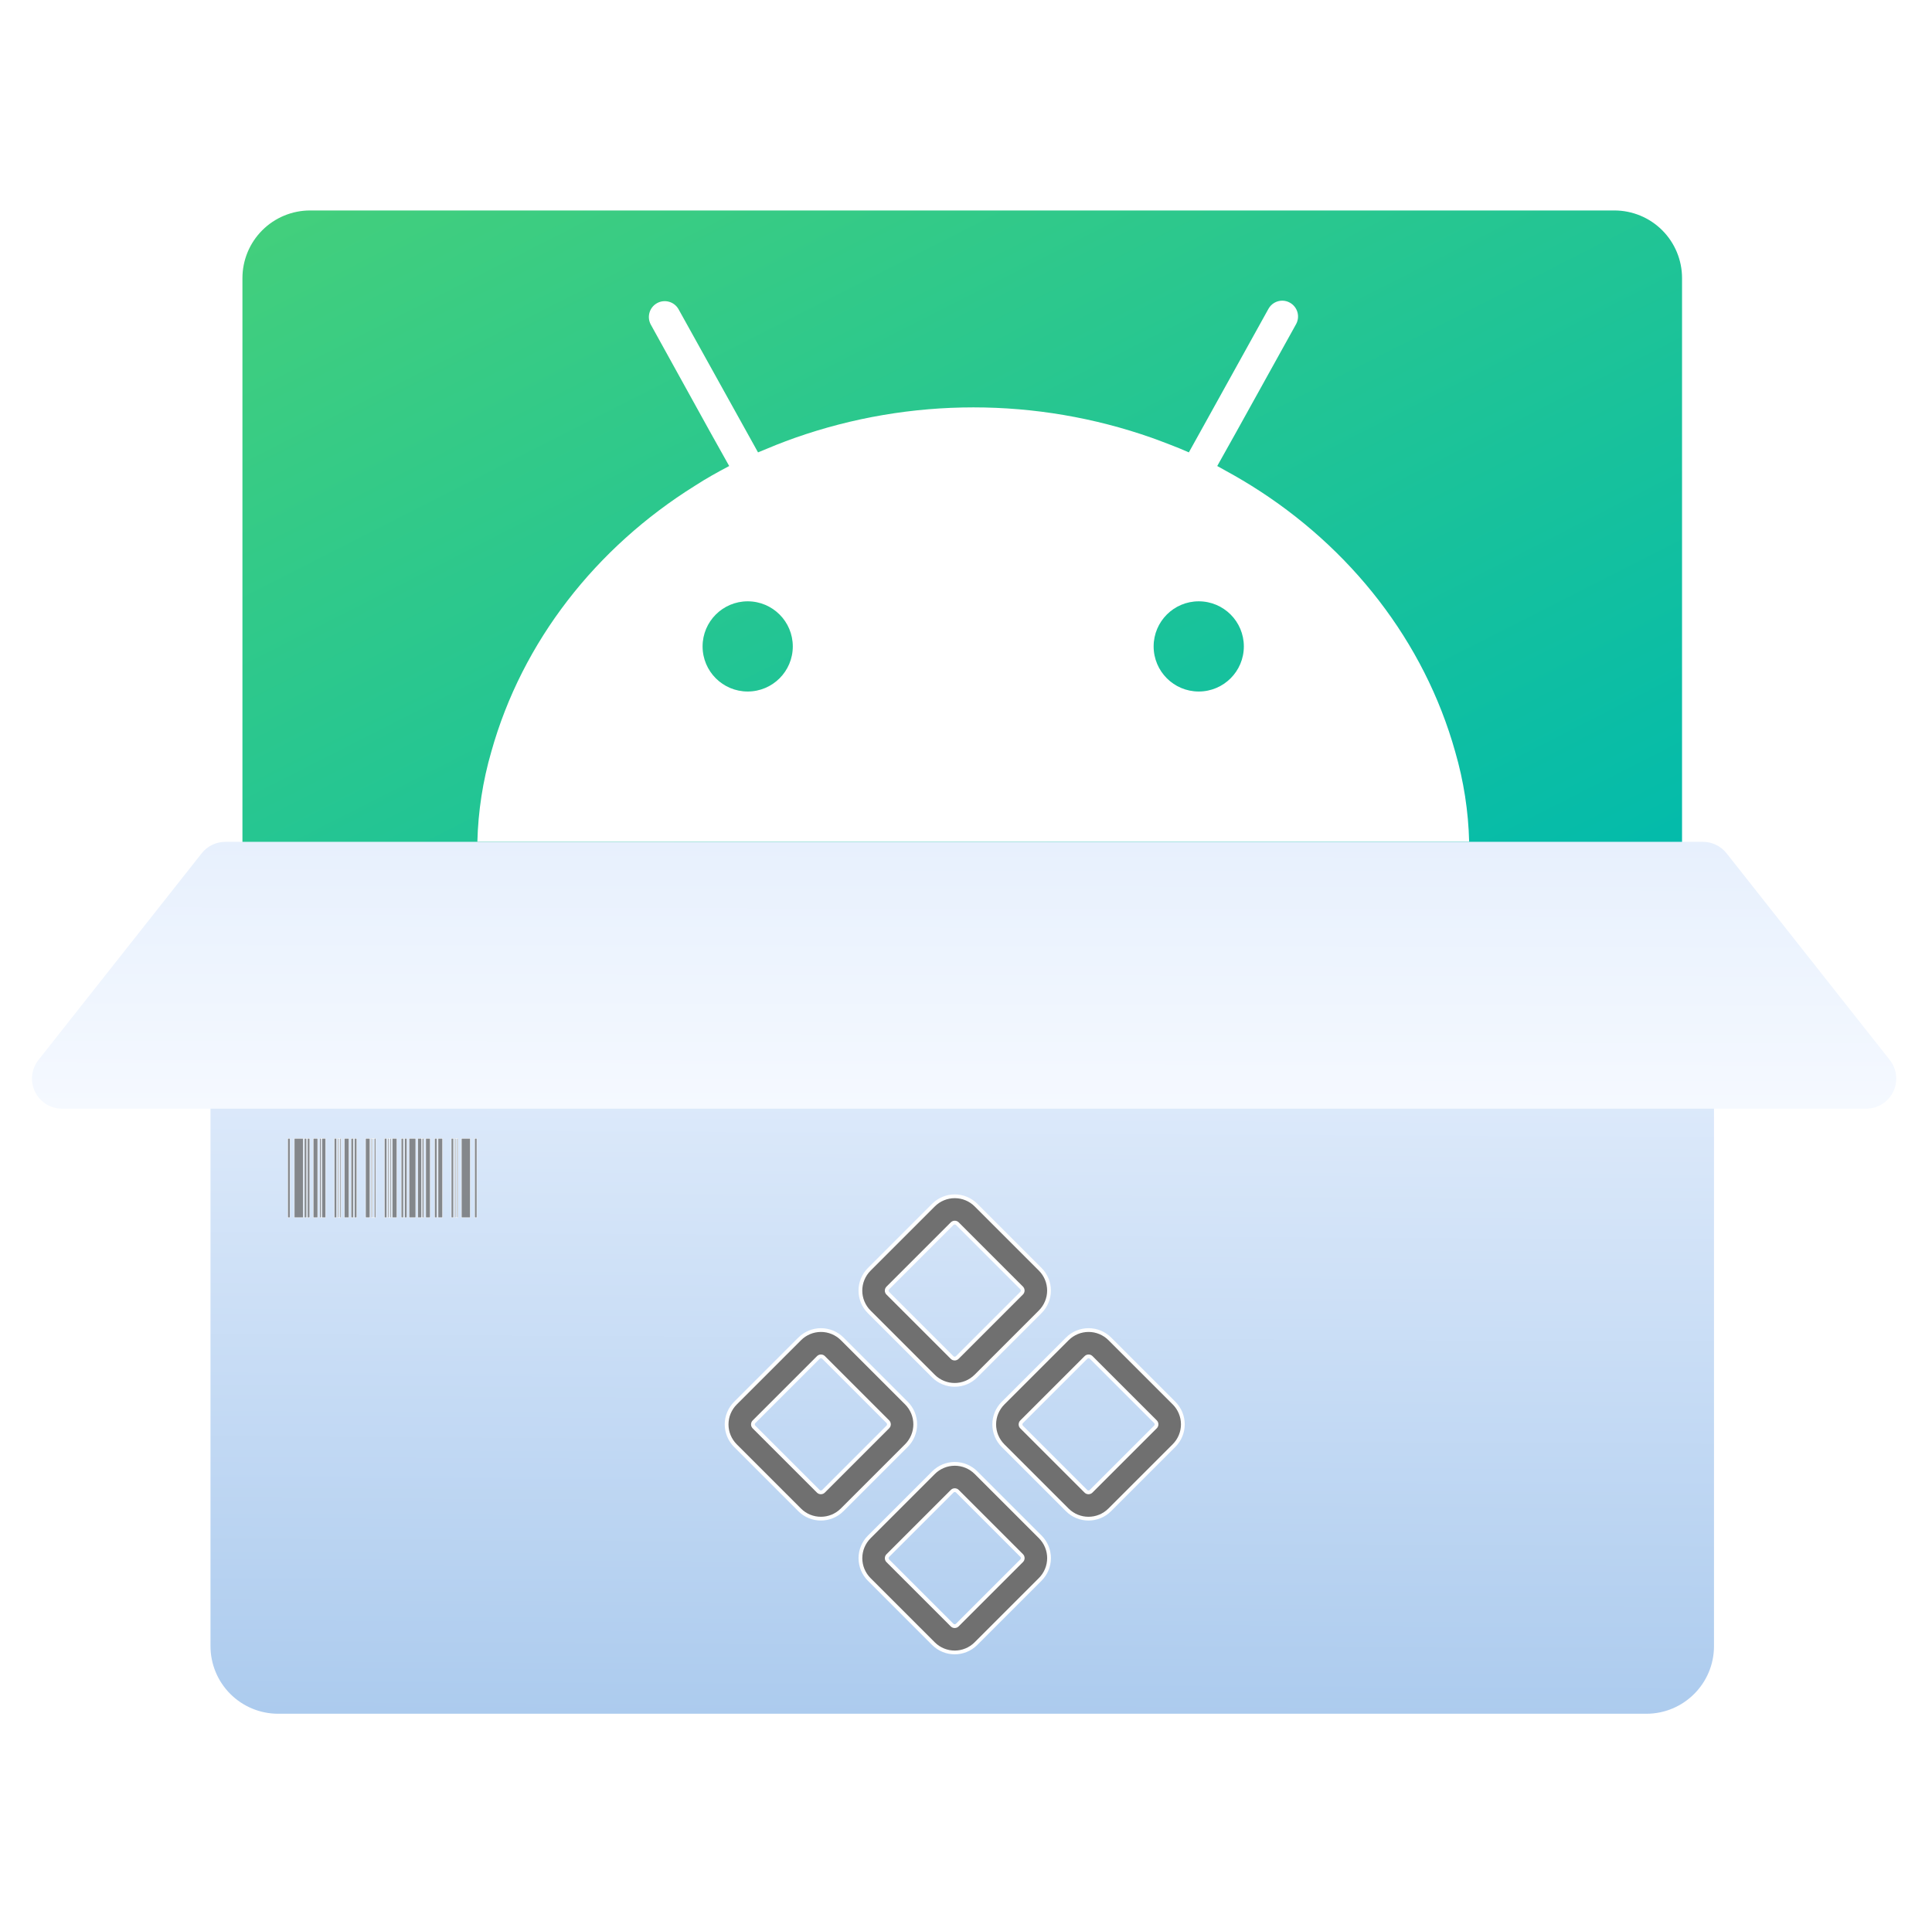 <svg xmlns="http://www.w3.org/2000/svg" xmlns:xlink="http://www.w3.org/1999/xlink" width="514" height="512" viewBox="0 0 514 512" fill="none"><defs><linearGradient id="linear_0" x1="96.37%" y1="96.011%" x2="2.84%" y2="0%" gradientUnits="objectBoundingBox"><stop offset="0" stop-color="#00BAAD" stop-opacity="1" /><stop offset="1" stop-color="#43CF7C" stop-opacity="1" /></linearGradient><filter id="filter_2" x="60.5" y="54" width="387" height="204" filterUnits="userSpaceOnUse" color-interpolation-filters="sRGB"><feFlood flood-opacity="0" result="BackgroundImageFix"/>
          <feColorMatrix in="SourceAlpha" type="matrix" values="0 0 0 0 0 0 0 0 0 0 0 0 0 0 0 0 0 0 127 0"/>
          <feOffset dx="0" dy="0"/>
          <feGaussianBlur stdDeviation="1"/>
          <feColorMatrix type="matrix" values="0 0 0 0 0 0 0 0 0 0 0 0 0 0 0 0 0 0 0.5 0"/>
          <feBlend mode="normal" in2="BackgroundImageFix" result="effect1_Shadow"/>
          <feBlend mode="normal" in="SourceGraphic" in2="effect1_Shadow" result="shape"/></filter><linearGradient id="linear_1" x1="50%" y1="100%" x2="51%" y2="0%" gradientUnits="objectBoundingBox"><stop offset="0" stop-color="#ACCBEE" stop-opacity="1" /><stop offset="1" stop-color="#E7F0FD" stop-opacity="1" /></linearGradient><filter id="filter_4" x="52" y="254" width="404" height="204" filterUnits="userSpaceOnUse" color-interpolation-filters="sRGB"><feFlood flood-opacity="0" result="BackgroundImageFix"/>
          <feColorMatrix in="SourceAlpha" type="matrix" values="0 0 0 0 0 0 0 0 0 0 0 0 0 0 0 0 0 0 127 0"/>
          <feOffset dx="0" dy="0"/>
          <feGaussianBlur stdDeviation="1"/>
          <feColorMatrix type="matrix" values="0 0 0 0 0 0 0 0 0 0 0 0 0 0 0 0 0 0 0.5 0"/>
          <feBlend mode="normal" in2="BackgroundImageFix" result="effect1_Shadow"/>
          <feBlend mode="normal" in="SourceGraphic" in2="effect1_Shadow" result="shape"/></filter><filter id="filter_12" x="-7" y="-7" width="276" height="156" filterUnits="userSpaceOnUse" color-interpolation-filters="sRGB"><feFlood flood-opacity="0" result="BackgroundImageFix"/>
          <feColorMatrix in="SourceAlpha" type="matrix" values="0 0 0 0 0 0 0 0 0 0 0 0 0 0 0 0 0 0 127 0"/>
          <feOffset dx="0" dy="-2"/>
          <feGaussianBlur stdDeviation="3.5"/>
          <feColorMatrix type="matrix" values="0 0 0 0 0 0 0 0 0 0 0 0 0 0 0 0 0 0 0.5 0"/>
          <feBlend mode="normal" in2="BackgroundImageFix" result="effect1_Shadow"/>
          <feBlend mode="normal" in="SourceGraphic" in2="effect1_Shadow" result="shape"/></filter><linearGradient id="linear_2" x1="50%" y1="100%" x2="51%" y2="0%" gradientUnits="objectBoundingBox"><stop offset="0" stop-color="#F5F9FF" stop-opacity="1" /><stop offset="1" stop-color="#E7F0FD" stop-opacity="1" /></linearGradient><filter id="filter_24" x="-6" y="220" width="521" height="79" filterUnits="userSpaceOnUse" color-interpolation-filters="sRGB"><feFlood flood-opacity="0" result="BackgroundImageFix"/>
          <feColorMatrix in="SourceAlpha" type="matrix" values="0 0 0 0 0 0 0 0 0 0 0 0 0 0 0 0 0 0 127 0"/>
          <feOffset dx="0" dy="0"/>
          <feGaussianBlur stdDeviation="2"/>
          <feColorMatrix type="matrix" values="0 0 0 0 0 0 0 0 0 0 0 0 0 0 0 0 0 0 0.5 0"/>
          <feBlend mode="normal" in2="BackgroundImageFix" result="effect1_Shadow"/>
          <feBlend mode="normal" in="SourceGraphic" in2="effect1_Shadow" result="shape"/></filter></defs><g opacity="1" transform="translate(2 0)  rotate(0 256 256)"><g id="矩形 1" filter="url(#filter_2)"><path id="矩形 1" fill-rule="evenodd" fill="url(#linear_0)" transform="translate(62.5 56)  rotate(0 191.5 100)" opacity="1" d="M0,200L383,200L383,18C383,13.226 381.104,8.648 377.728,5.272C374.352,1.896 369.774,-1.0658141036401503e-14 365,-7.105427357601002e-15L18,0C13.226,-3.552713678800501e-15 8.648,1.896 5.272,5.272C1.896,8.648 -3.552713678800501e-15,13.226 -3.552713678800501e-15,18L0,200Z " /></g><g id="矩形 2" filter="url(#filter_4)"><path id="矩形 2" fill-rule="evenodd" fill="url(#linear_1)" transform="translate(54 256)  rotate(0 200 100)" opacity="1" d="M1.1021821192326181e-15,182C0,186.774 1.896,191.352 5.272,194.728C8.648,198.104 13.226,200 18,200L382,200C391.941,200 400,191.941 400,182L400,0L0,0Z " /></g><g opacity="1" transform="translate(125 82)  rotate(0 131 71)"><g id="形状" filter="url(#filter_12)"><path id="形状" fill-rule="evenodd" style="fill:#FFFFFF" transform="translate(0 0)  rotate(0 131 71)" opacity="1" d="M218.175,3.052c0.309,1.075 0.177,2.23 -0.364,3.208l-15.892,28.66l-5.079,9.08c1.533,0.834 3.061,1.683 4.581,2.55c1.52,0.867 3.019,1.761 4.499,2.681c26.42,16.46 46.001,41.479 54.221,70.77c2.267,7.796 3.515,15.853 3.72,23.97h-263.86c0.203,-8.127 1.451,-16.194 3.72,-24c8.201,-29.26 27.8,-54.28 54.199,-70.74c1.472,-0.955 2.966,-1.86 4.48,-2.721c1.512,-0.86 3.048,-1.696 4.599,-2.509l-5.079,-9.08l-15.81,-28.61c-1.061,-2.03 -0.309,-4.536 1.694,-5.648c2.003,-1.11 4.528,-0.419 5.686,1.558l16.101,29l5.079,9.151c1.599,-0.671 3.219,-1.34 4.86,-2.001c1.633,-0.646 3.282,-1.265 4.95,-1.86c30.742,-10.818 64.258,-10.818 95,0c1.67,0.59 3.309,1.241 4.95,1.86c1.639,0.621 3.259,1.29 4.86,2.001l5.079,-9.151l16.101,-29.05c0.741,-1.34 2.156,-2.173 3.689,-2.17c0.702,0.004 1.391,0.187 2,0.53c0.982,0.54 1.705,1.448 2.016,2.522z M83.92,92c0,-6.627 -5.373,-12 -12,-12c-6.627,0 -12,5.373 -12,12c0,6.627 5.373,12 12,12c6.627,0 12,-5.373 12,-12z M203.92,92c0,-6.627 -5.373,-12 -12,-12c-6.627,0 -12,5.373 -12,12c0,6.627 5.373,12 12,12c6.627,0 12,-5.373 12,-12z " /></g></g><g opacity="1" transform="translate(188 315)  rotate(0 64 64)"><path id="矩形 4 (轮廓)" fill-rule="evenodd" style="fill:#707070" transform="translate(43.92 8.31)  rotate(45 20.074 20.092)" opacity="1" d="M0 32.18L0 8C0 5.88 0.84 3.84 2.34 2.34C3.84 0.84 5.88 0 8 0L32.15 0C34.27 0 36.31 0.84 37.81 2.34C39.31 3.84 40.15 5.88 40.15 8L40.15 32.18C40.15 36.6 36.57 40.18 32.15 40.18L8 40.18C5.88 40.18 3.84 39.34 2.34 37.84C0.84 36.34 0 34.3 0 32.18ZM8 7L32.15 7C32.42 7 32.66 7.1 32.86 7.29C33.05 7.49 33.15 7.72 33.15 8L33.15 32.18C33.15 32.46 33.05 32.69 32.86 32.89C32.66 33.09 32.42 33.18 32.15 33.18L8 33.18C7.72 33.18 7.49 33.09 7.29 32.89C7.1 32.69 7 32.46 7 32.18L7 8C7 7.72 7.1 7.49 7.29 7.29C7.49 7.1 7.72 7 8 7Z" /><path  id="矩形 4 (轮廓)" style="stroke:#FFFFFF; stroke-width:1; stroke-opacity:1; stroke-dasharray:0 0" transform="translate(43.92 8.31)  rotate(45 20.074 20.092)" d="M0,8L0,32.18C0,34.3 0.84,36.34 2.34,37.84C3.84,39.34 5.88,40.18 8,40.18L32.15,40.18C36.57,40.18 40.15,36.6 40.15,32.18L40.15,8C40.15,5.88 39.31,3.84 37.81,2.34C36.31,0.84 34.27,0 32.15,0L8,0C5.88,0 3.84,0.84 2.34,2.34C0.84,3.84 0,5.88 0,8Z M32.15,7L8,7C7.72,7 7.49,7.1 7.29,7.29C7.1,7.49 7,7.72 7,8L7,32.18C7,32.46 7.1,32.69 7.29,32.89C7.49,33.09 7.72,33.18 8,33.18L32.15,33.18C32.42,33.18 32.66,33.09 32.86,32.89C33.05,32.69 33.15,32.46 33.15,32.18L33.15,8C33.15,7.72 33.05,7.49 32.86,7.29C32.66,7.1 32.42,7 32.15,7Z " /><path id="矩形 4 (轮廓)" fill-rule="evenodd" style="fill:#707070" transform="translate(8.327 43.908)  rotate(45 20.074 20.092)" opacity="1" d="M8 0L32.15 0C34.27 0 36.31 0.84 37.81 2.34C39.31 3.84 40.15 5.88 40.15 8L40.15 32.18C40.15 36.6 36.57 40.18 32.15 40.18L8 40.18C5.88 40.18 3.84 39.34 2.34 37.84C0.84 36.34 0 34.3 0 32.18L0 8C0 5.88 0.84 3.84 2.34 2.34C3.84 0.84 5.88 0 8 0ZM8 33.18C7.72 33.18 7.49 33.09 7.29 32.89C7.1 32.69 7 32.46 7 32.18L7 8C7 7.72 7.1 7.49 7.29 7.29C7.49 7.1 7.72 7 8 7L32.15 7C32.42 7 32.66 7.1 32.86 7.29C33.05 7.49 33.15 7.72 33.15 8L33.15 32.18C33.15 32.46 33.05 32.69 32.86 32.89C32.66 33.09 32.42 33.18 32.15 33.18L8 33.18Z" /><path  id="矩形 4 (轮廓)" style="stroke:#FFFFFF; stroke-width:1; stroke-opacity:1; stroke-dasharray:0 0" transform="translate(8.327 43.908)  rotate(45 20.074 20.092)" d="M32.15,0L8,0C5.88,0 3.84,0.84 2.34,2.34C0.84,3.84 0,5.88 0,8L0,32.18C0,34.3 0.84,36.34 2.34,37.84C3.84,39.34 5.88,40.18 8,40.18L32.15,40.18C36.57,40.18 40.15,36.6 40.15,32.18L40.15,8C40.15,5.88 39.31,3.84 37.81,2.34C36.31,0.84 34.27,0 32.15,0Z M7.29,32.89C7.49,33.09 7.72,33.18 8,33.18L32.15,33.18C32.42,33.18 32.66,33.09 32.86,32.89C33.05,32.69 33.15,32.46 33.15,32.18L33.15,8C33.15,7.72 33.05,7.49 32.86,7.29C32.66,7.1 32.42,7 32.15,7L8,7C7.72,7 7.49,7.1 7.29,7.29C7.1,7.49 7,7.72 7,8L7,32.18C7,32.46 7.1,32.69 7.29,32.89Z " /><path id="矩形 4 (轮廓)" fill-rule="evenodd" style="fill:#707070" transform="translate(43.926 79.507)  rotate(45 20.074 20.092)" opacity="1" d="M2.34 2.34C3.84 0.84 5.88 0 8 0L32.15 0C34.27 0 36.31 0.84 37.81 2.34C39.31 3.84 40.15 5.88 40.15 8L40.15 32.18C40.15 36.6 36.57 40.18 32.15 40.18L8 40.18C5.88 40.18 3.84 39.34 2.34 37.84C0.84 36.34 0 34.3 0 32.18L0 8C0 5.88 0.84 3.84 2.34 2.34ZM7 32.18L7 8C7 7.72 7.1 7.49 7.29 7.29C7.49 7.1 7.72 7 8 7L32.15 7C32.42 7 32.66 7.1 32.86 7.29C33.05 7.49 33.15 7.72 33.15 8L33.15 32.18C33.15 32.46 33.05 32.69 32.86 32.89C32.66 33.09 32.42 33.18 32.15 33.18L8 33.18C7.72 33.18 7.49 33.09 7.29 32.89C7.1 32.69 7 32.46 7 32.18Z" /><path  id="矩形 4 (轮廓)" style="stroke:#FFFFFF; stroke-width:1; stroke-opacity:1; stroke-dasharray:0 0" transform="translate(43.926 79.507)  rotate(45 20.074 20.092)" d="M7,8L7,32.18C7,32.46 7.1,32.69 7.29,32.89C7.49,33.09 7.72,33.18 8,33.18L32.15,33.18C32.42,33.18 32.66,33.09 32.86,32.89C33.05,32.69 33.15,32.46 33.15,32.18L33.15,8C33.15,7.72 33.05,7.49 32.86,7.29C32.66,7.1 32.42,7 32.15,7L8,7C7.72,7 7.49,7.1 7.29,7.29C7.1,7.49 7,7.72 7,8Z M8,0C5.88,0 3.84,0.84 2.34,2.34C0.84,3.84 0,5.88 0,8L0,32.18C0,34.3 0.84,36.34 2.34,37.84C3.84,39.34 5.88,40.18 8,40.18L32.15,40.18C36.57,40.18 40.15,36.6 40.15,32.18L40.15,8C40.15,5.88 39.31,3.84 37.81,2.34C36.31,0.84 34.27,0 32.15,0L8,0Z " /><path id="矩形 4 (轮廓)" fill-rule="evenodd" style="fill:#707070" transform="translate(79.524 43.908)  rotate(45 20.074 20.092)" opacity="1" d="M2.34 37.84C0.84 36.34 0 34.3 0 32.18L0 8C0 5.88 0.84 3.84 2.34 2.34C3.84 0.84 5.88 0 8 0L32.15 0C34.27 0 36.31 0.84 37.81 2.34C39.31 3.84 40.15 5.88 40.15 8L40.15 32.18C40.15 36.6 36.57 40.18 32.15 40.18L8 40.18C5.88 40.18 3.84 39.34 2.34 37.84ZM32.15 7C32.42 7 32.66 7.1 32.86 7.29C33.05 7.49 33.15 7.72 33.15 8L33.15 32.18C33.15 32.46 33.05 32.69 32.86 32.89C32.66 33.09 32.42 33.18 32.15 33.18L8 33.18C7.72 33.18 7.49 33.09 7.29 32.89C7.1 32.69 7 32.46 7 32.18L7 8C7 7.72 7.1 7.49 7.29 7.29C7.49 7.1 7.72 7 8 7L32.15 7Z" /><path  id="矩形 4 (轮廓)" style="stroke:#FFFFFF; stroke-width:1; stroke-opacity:1; stroke-dasharray:0 0" transform="translate(79.524 43.908)  rotate(45 20.074 20.092)" d="M32.86,7.29C32.66,7.1 32.42,7 32.15,7L8,7C7.72,7 7.49,7.1 7.29,7.29C7.1,7.49 7,7.72 7,8L7,32.18C7,32.46 7.1,32.69 7.29,32.89C7.49,33.09 7.72,33.18 8,33.18L32.15,33.18C32.42,33.18 32.66,33.09 32.86,32.89C33.05,32.69 33.15,32.46 33.15,32.18L33.15,8C33.15,7.72 33.05,7.49 32.86,7.29Z M0,32.18C0,34.3 0.84,36.34 2.34,37.84C3.84,39.34 5.88,40.18 8,40.18L32.15,40.18C36.57,40.18 40.15,36.6 40.15,32.18L40.15,8C40.15,5.88 39.31,3.84 37.81,2.34C36.31,0.84 34.27,0 32.15,0L8,0C5.88,0 3.84,0.84 2.34,2.34C0.84,3.84 0,5.88 0,8L0,32.18Z " /></g><g id="矩形 3" filter="url(#filter_24)"><path id="矩形 3" fill-rule="evenodd" fill="url(#linear_2)" transform="translate(-2 224)  rotate(0 256.5 35.5)" opacity="1" d="M10.232,58.042C8.332,60.448 7.974,63.729 9.311,66.488C10.648,69.248 13.445,71 16.511,71L496.489,71C499.555,71 502.352,69.248 503.689,66.488C505.026,63.729 504.668,60.448 502.768,58.042L459.337,3.042C457.82,1.121 455.506,2.6645352591003757e-15 453.058,-8.881784197001252e-16L59.942,0C57.494,-1.7763568394002505e-15 55.18,1.121 53.663,3.042Z " /></g><path id="文本 1" fill-rule="evenodd" style="fill:#707070" transform="translate(74.551 302.906)  rotate(0 25.156 10.547)" opacity="0.8" d="M0.59 21.09L0 21.09L0 0L0.59 0L0.59 21.09ZM4.1 0L4.1 21.09L1.76 21.09L1.76 0L4.1 0ZM5.03 21.09L5.03 0L4.45 0L4.45 21.09L5.03 21.09ZM5.27 21.09L5.86 21.09L5.86 0L5.27 0L5.27 21.09ZM6.79 21.09L6.79 0L7.96 0L7.96 21.09L6.79 21.09ZM8.89 21.09L8.89 0L8.54 0L8.54 21.09L8.89 21.09ZM9.13 21.09L9.13 0L10.06 0L10.06 21.09L9.13 21.09ZM12.41 0L12.41 21.09L12.99 21.09L12.99 0L12.41 0ZM13.34 21.09L13.58 21.09L13.58 0L13.34 0L13.34 21.09ZM14.16 21.09L13.92 21.09L13.92 0L14.16 0L14.16 21.09ZM15.09 0L16.27 0L16.27 21.09L15.09 21.09L15.09 0ZM16.85 21.09L16.85 0L17.44 0L17.44 21.09L16.85 21.09ZM18.37 21.09L18.37 0L17.78 0L17.78 21.09L18.37 21.09ZM21.88 21.09L20.71 21.09L20.71 0L21.88 0L21.88 21.09ZM22.23 21.09L22.47 21.09L22.47 0L22.23 0L22.23 21.09ZM23.4 21.09L23.05 21.09L23.05 0L23.4 0L23.4 21.09ZM26.33 0L26.33 21.09L25.74 21.09L25.74 0L26.33 0ZM26.91 0L26.67 0L26.67 21.09L26.91 21.09L26.91 0ZM27.26 0L27.26 21.09L27.5 21.09L27.5 0L27.26 0ZM27.84 0L27.84 21.09L29.02 21.09L29.02 0L27.84 0ZM30.19 21.09L30.77 21.09L30.77 0L30.19 0L30.19 21.09ZM31.7 0L31.12 0L31.12 21.09L31.7 21.09L31.7 0ZM34.05 0L32.29 0L32.29 21.09L34.05 21.09L34.05 0ZM35.56 21.09L34.63 21.09L34.63 0L35.56 0L35.56 21.09ZM35.8 21.09L36.15 21.09L36.15 0L35.8 0L35.8 21.09ZM36.73 21.09L37.91 21.09L37.91 0L36.73 0L36.73 21.09ZM39.66 0L39.66 21.09L39.08 21.09L39.08 0L39.66 0ZM41.18 21.09L41.18 0L40.01 0L40.01 21.09L41.18 21.09ZM43.52 0L43.52 21.09L44.11 21.09L44.11 0L43.52 0ZM44.7 0L44.45 0L44.45 21.09L44.7 21.09L44.7 0ZM45.28 21.09L45.04 21.09L45.04 0L45.28 0L45.28 21.09ZM46.21 21.09L46.21 0L48.55 0L48.55 21.09L46.21 21.09ZM50.31 0L49.73 0L49.73 21.09L50.31 21.09L50.31 0Z" /><path  id="文本 1" style="stroke:#FFFFFF; stroke-width:0.1; stroke-opacity:1; stroke-dasharray:0 0" transform="translate(74.551 302.906)  rotate(0 25.156 10.547)" d="M12.41,0L12.41,21.09L12.99,21.09L12.99,0L12.41,0Z M8.89,0L8.89,21.09L10.06,21.09L10.06,0L8.89,0Z M14.16,0L13.58,0L13.58,21.09L14.16,21.09L14.16,0Z M27.84,0L27.84,21.09L29.02,21.09L29.02,0L27.84,0Z M27.26,21.09L27.26,0L26.67,0L26.67,21.09L27.26,21.09Z M30.19,21.09L30.77,21.09L30.77,0L30.19,0L30.19,21.09Z M22.47,21.09L23.05,21.09L23.05,0L22.47,0L22.47,21.09Z M18.37,21.09L18.37,0L17.78,0L17.78,21.09L18.37,21.09Z M20.71,21.09L21.88,21.09L21.88,0L20.71,0L20.71,21.09Z M43.52,0L43.52,21.09L44.11,21.09L44.11,0L43.52,0Z M45.28,21.09L45.28,0L44.7,0L44.7,21.09L45.28,21.09Z M41.18,21.09L41.18,0L40.01,0L40.01,21.09L41.18,21.09Z M0,21.09L0.59,21.09L0.59,0L0,0L0,21.09Z M5.27,21.09L5.86,21.09L5.86,0L5.27,0L5.27,21.09Z M4.1,21.09L4.1,0L1.76,0L1.76,21.09L4.1,21.09Z M31.7,0L31.12,0L31.12,21.09L31.7,21.09L31.7,0Z M34.63,21.09L35.8,21.09L35.8,0L34.63,0L34.63,21.09Z M34.05,0L32.29,0L32.29,21.09L34.05,21.09L34.05,0Z M26.33,21.09L26.33,0L25.74,0L25.74,21.09L26.33,21.09Z M22.23,21.09L23.4,21.09L23.4,0L22.23,0L22.23,21.09Z M27.5,21.09L27.5,0L26.91,0L26.91,21.09L27.5,21.09Z M50.31,0L49.73,0L49.73,21.09L50.31,21.09L50.31,0Z M46.21,0L46.21,21.09L48.55,21.09L48.55,0L46.21,0Z M45.04,0L44.45,0L44.45,21.09L45.04,21.09L45.04,0Z M39.66,21.09L39.66,0L39.08,0L39.08,21.09L39.66,21.09Z M36.73,21.09L37.91,21.09L37.91,0L36.73,0L36.73,21.09Z M35.56,0L35.56,21.09L36.15,21.09L36.15,0L35.56,0Z M9.13,21.09L9.13,0L8.54,0L8.54,21.09L9.13,21.09Z M6.79,0L6.79,21.09L7.96,21.09L7.96,0L6.79,0Z M5.03,21.09L5.03,0L4.45,0L4.45,21.09L5.03,21.09Z M16.27,0L15.09,0L15.09,21.09L16.27,21.09L16.27,0Z M13.34,21.09L13.92,21.09L13.92,0L13.34,0L13.34,21.09Z M16.85,0L16.85,21.09L17.44,21.09L17.44,0L16.85,0Z " /></g></svg>